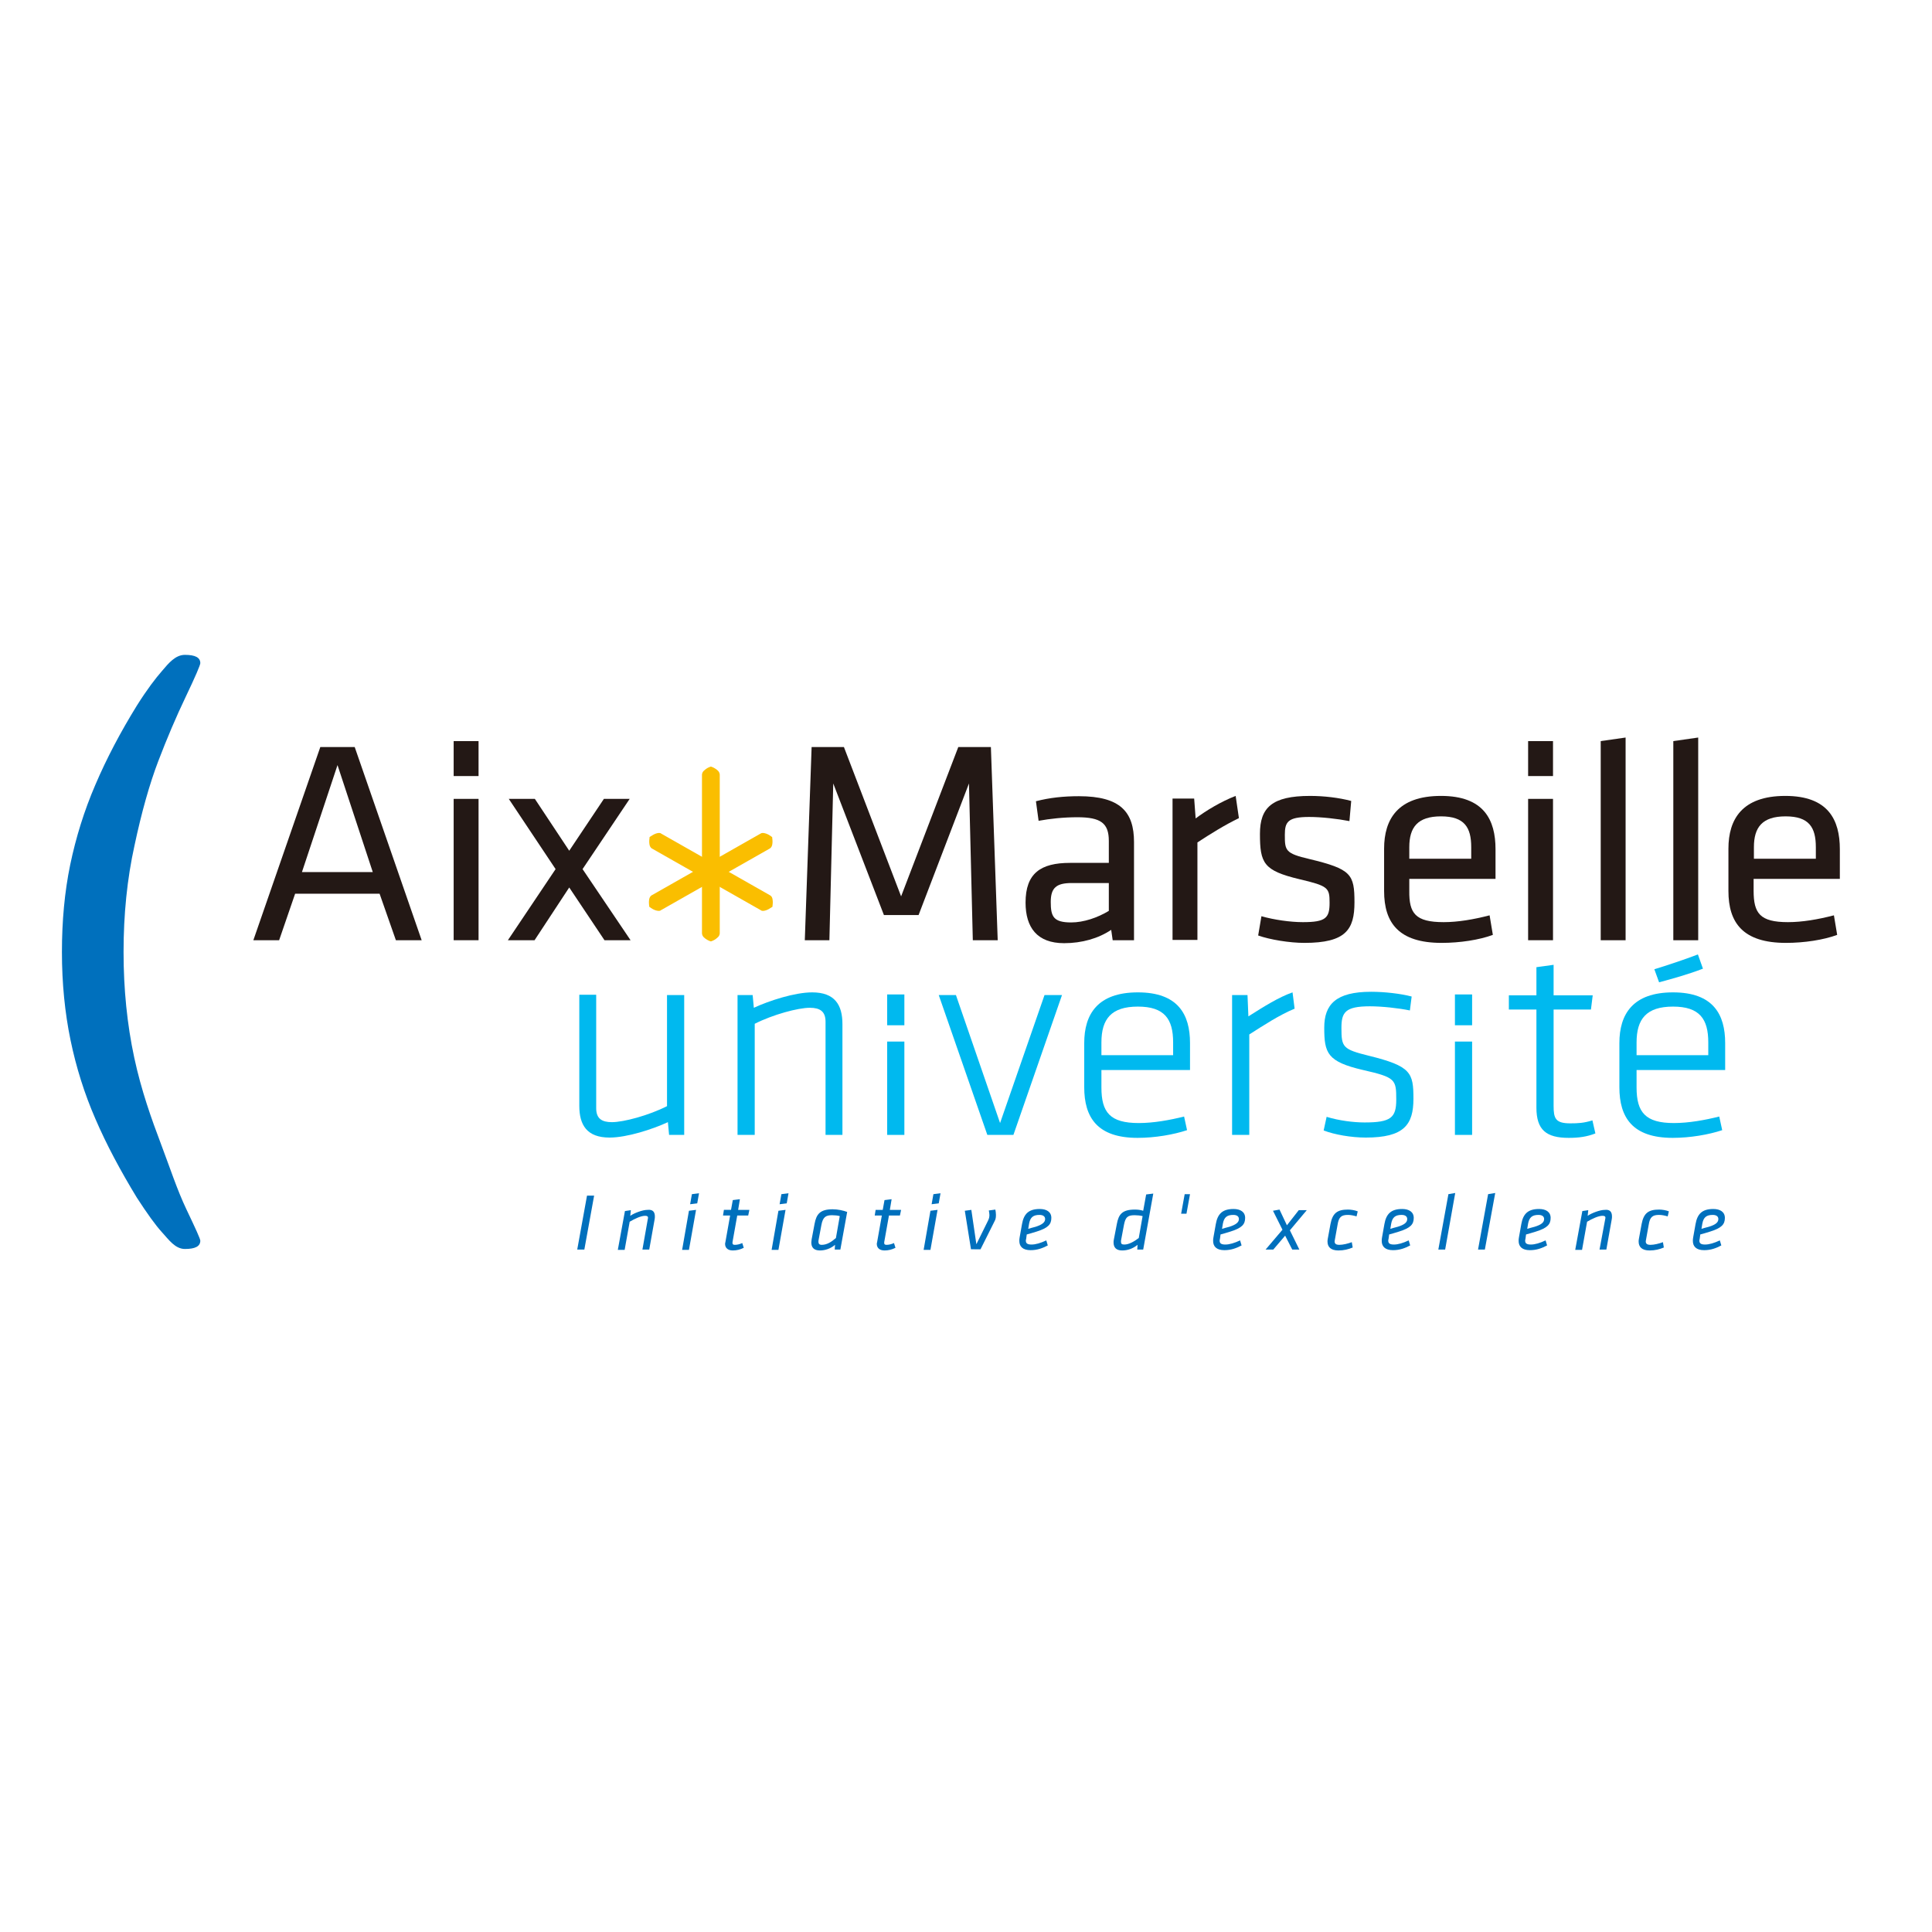 <?xml version="1.0" encoding="utf-8"?>
<!-- Generator: Adobe Illustrator 19.2.1, SVG Export Plug-In . SVG Version: 6.00 Build 0)  -->
<svg version="1.1" id="layer" xmlns="http://www.w3.org/2000/svg" xmlns:xlink="http://www.w3.org/1999/xlink" x="0px" y="0px"
	 viewBox="0 0 652 652" style="enable-background:new 0 0 652 652;" xml:space="preserve">
<style type="text/css">
	.st0{fill:#231815;}
	.st1{fill:#00B9EF;}
	.st2{fill:#FABE00;}
	.st3{fill:#0070BD;}
</style>
<path class="st0" d="M101.9,294.3h23.9l-11.9-36.1L101.9,294.3z M133.6,317.3l-5.5-15.7H99.6l-5.4,15.7h-8.7l22.6-65.2h11.6
	l22.6,65.2H133.6z"/>
<path class="st0" d="M153.1,250.1h8.4v11.8h-8.4V250.1z M153.1,269.6h8.4v47.7h-8.4V269.6z"/>
<polygon class="st0" points="204,317.3 192.1,299.5 180.4,317.3 171.4,317.3 187.5,293.3 171.7,269.6 180.5,269.6 192.1,287.1 
	203.8,269.6 212.5,269.6 196.6,293.3 212.8,317.3 "/>
<polygon class="st0" points="328.3,317.3 327,264.4 310,308.8 298.3,308.8 281.2,264.4 279.9,317.3 271.6,317.3 273.9,252.1 
	284.8,252.1 304.1,302.5 323.4,252.1 334.4,252.1 336.7,317.3 "/>
<g>
	<path class="st0" d="M382.6,317.3h-7.1l-0.5-3.5c-4.3,2.9-9.9,4.5-15.9,4.5c-9.1,0-13-5.3-13-13.7c0-9.9,5.1-13.4,15-13.4h13.1
		v-7.4c0-6-2.7-8-10.6-8c-4.7,0-9.3,0.5-13.1,1.2l-0.9-6.6c4.6-1.2,9.3-1.7,14.5-1.7c14,0,18.6,5.3,18.6,15.5V317.3z M374.2,298
		h-12.5c-5.2,0-7.1,1.6-7.1,6.4c0,4.9,0.9,6.9,6.9,6.9c4.2,0,8.9-1.6,12.7-3.9V298z"/>
	<path class="st0" d="M418.1,276.1c-4.6,2.2-9.9,5.5-14,8.2v32.9h-8.4v-47.7h7.3l0.5,6.7c3.6-2.7,8.6-5.7,13.5-7.6L418.1,276.1z"/>
	<path class="st0" d="M440.2,318.2c-5,0-11.7-1.1-15.6-2.5l1.1-6.5c4.2,1.2,9.7,2,14,2c7.7,0,9-1.4,9-6.5c0-5.1-0.4-5.7-10.2-8
		c-12.1-2.9-13.3-5.4-13.3-15.3c0-8.8,4-12.8,16.9-12.8c4.7,0,9.8,0.6,13.9,1.7l-0.6,6.8c-4.1-0.8-9.5-1.4-13.6-1.4
		c-7.2,0-8.2,1.7-8.2,6c0,5.3,0.1,6.3,8.3,8.2c14.1,3.4,15.2,5.1,15.2,14.6C457.1,313.7,454.2,318.2,440.2,318.2"/>
	<path class="st0" d="M487.2,311.2c4.8,0,10.1-0.9,15.5-2.3l1.1,6.6c-4.6,1.7-11.1,2.7-17.3,2.7c-14.5,0-19.4-6.8-19.4-17.5v-14.3
		c0-9.9,4.6-17.8,19.2-17.8c14.5,0,18.4,8.1,18.4,18v10h-29.1v4C475.5,308.2,477.6,311.2,487.2,311.2 M475.5,289.8h21v-3.9
		c0-6.7-2.3-10.4-10.2-10.4c-7.9,0-10.7,3.7-10.7,10.4V289.8z"/>
	<path class="st0" d="M515.7,250.1h8.4v11.8h-8.4V250.1z M515.7,269.6h8.4v47.7h-8.4V269.6z"/>
	<polygon class="st0" points="540.2,317.3 540.2,250.1 548.6,248.9 548.6,317.3 	"/>
	<polygon class="st0" points="564.7,317.3 564.7,250.1 573.1,248.9 573.1,317.3 	"/>
	<path class="st0" d="M603.4,311.2c4.8,0,10.1-0.9,15.5-2.3l1.1,6.6c-4.6,1.7-11.1,2.7-17.3,2.7c-14.5,0-19.4-6.8-19.4-17.5v-14.3
		c0-9.9,4.6-17.8,19.2-17.8c14.5,0,18.4,8.1,18.4,18v10h-29.1v4C591.8,308.2,593.9,311.2,603.4,311.2 M591.8,289.8h21v-3.9
		c0-6.7-2.3-10.4-10.2-10.4c-7.9,0-10.7,3.7-10.7,10.4V289.8z"/>
	<path class="st1" d="M201.2,335.8V374c0,3.5,1.9,4.7,5.3,4.7c4,0,12.5-2.3,18.6-5.4v-37.5h5.8V383h-5.1l-0.4-4.3
		c-5.2,2.4-13.8,5.2-19.7,5.2c-7.6,0-10.2-4.2-10.2-10.7v-37.5H201.2z"/>
	<path class="st1" d="M278.6,383v-38.2c0-3.5-1.9-4.7-5.3-4.7c-4,0-12.5,2.3-18.6,5.4V383h-5.8v-47.2h5.1l0.4,4.3
		c5.2-2.4,13.8-5.2,19.7-5.2c7.6,0,10.2,4.2,10.2,10.7V383H278.6z"/>
	<path class="st1" d="M299.4,335.6h5.8V346h-5.8V335.6z M299.4,351.5h5.8V383h-5.8V351.5z"/>
	<polygon class="st1" points="342,383 333.2,383 316.8,335.8 322.6,335.8 337.5,379 352.5,335.8 358.4,335.8 	"/>
	<path class="st1" d="M384.3,379c5,0,10.5-1,15.3-2.2l1,4.6c-4.5,1.5-10.8,2.6-16.7,2.6c-13.6,0-18-6.9-18-17.1V352
		c0-9.7,4.5-17.1,18.1-17.1c13.6,0,17.6,7.5,17.6,17.1v9.1h-29.9v5.9C371.7,375.4,374.6,379,384.3,379 M371.7,356.1h24.2v-4.3
		c0-7.9-2.9-12.1-11.9-12.1c-9,0-12.3,4.2-12.3,12.1V356.1z"/>
	<path class="st1" d="M436.9,340.4c-5.1,2.1-10.6,5.7-15.3,8.7V383h-5.8v-47.2h5.2l0.3,7.2c5.2-3.3,10.3-6.5,14.9-8.1L436.9,340.4z"
		/>
	<path class="st1" d="M460.9,383.9c-4.9,0-10.6-1-14.2-2.4l1-4.6c4.2,1.3,9.2,1.9,12.8,1.9c8.9,0,10.7-1.6,10.7-7.7
		c0-6.8-0.2-7.5-11.2-10c-12.1-2.8-13.1-5.7-13.1-14.3c0-7.8,3.9-12.1,15.8-12.1c4.5,0,9.9,0.6,13.7,1.6l-0.6,4.7
		c-3.9-0.8-9.5-1.4-13.5-1.4c-8.4,0-9.6,2.1-9.6,7.3c0,6.5,0.4,7.2,9.3,9.4c14.2,3.5,15,5.7,15,14.5
		C477,379.6,473.8,383.9,460.9,383.9"/>
	<path class="st1" d="M491,335.6h5.8V346H491V335.6z M491,351.5h5.8V383H491V351.5z"/>
	<path class="st1" d="M538.4,382.5c-2.8,1.1-5.5,1.5-9,1.5c-7.6,0-10.9-2.7-10.9-10.2v-33.1h-9.3v-4.8h9.3v-9.5l5.8-0.8v10.3h13.2
		l-0.6,4.8h-12.6v32.5c0,4.2,0.6,5.9,5.6,5.9c2.7,0,4.6-0.1,7.5-1L538.4,382.5z"/>
	<path class="st1" d="M564.9,379c5,0,10.5-1,15.3-2.2l1,4.6c-4.5,1.5-10.8,2.6-16.7,2.6c-13.6,0-18-6.9-18-17.1V352
		c0-9.7,4.5-17.1,18.1-17.1c13.6,0,17.6,7.5,17.6,17.1v9.1h-29.9v5.9C552.3,375.4,555.3,379,564.9,379 M552.3,356.1h24.2v-4.3
		c0-7.9-2.9-12.1-11.9-12.1c-9,0-12.3,4.2-12.3,12.1V356.1z"/>
	<path class="st1" d="M558.3,327.1c4.5-1.4,9.7-3.1,14.7-5l1.7,4.8c-4.9,1.9-10.3,3.4-14.8,4.6L558.3,327.1z"/>
	<path class="st2" d="M239.9,259.6c0,0-2.2,0.9-2.2,1.9v27.1v11.6V315c0,1,2.2,1.9,2.2,1.9s2.2-0.9,2.2-1.9v-14.9v-11.6v-27.1
		C242.1,260.5,239.9,259.6,239.9,259.6"/>
	<path class="st2" d="M239.6,317.6c0,0-0.6-0.2-1.2-0.6c-0.6-0.4-1.4-0.9-1.5-2v-14.9v-11.6v-27.1c0.1-1.1,0.9-1.5,1.5-2
		c0.6-0.4,1.2-0.6,1.2-0.6l0.3-0.1l0.3,0.1c0,0,0.6,0.2,1.2,0.6c0.6,0.4,1.4,0.9,1.5,2v27.1c0,6,0,11.6,0,11.6h0l0,14.9
		c-0.1,1.1-0.9,1.5-1.5,2c-0.6,0.4-1.2,0.6-1.2,0.6l-0.3,0.1L239.6,317.6z M238.5,315c0,0,0.1,0.1,0.1,0.2c0.1,0.1,0.4,0.3,0.6,0.5
		s0.5,0.3,0.7,0.4c0.1-0.1,0.3-0.2,0.5-0.3c0.4-0.2,0.9-0.6,0.9-0.8c0,0,0,0,0,0v-14.9v-11.6v-27.1c0,0,0,0,0,0c0,0-0.1-0.1-0.1-0.2
		c-0.1-0.1-0.4-0.3-0.6-0.5c-0.3-0.2-0.5-0.3-0.7-0.4c-0.1,0.1-0.3,0.2-0.5,0.3c-0.4,0.2-0.9,0.6-0.9,0.8c0,0,0,0,0,0h0v27.1
		c0,6,0,11.6,0,11.6h0L238.5,315C238.5,315,238.5,315,238.5,315 M239.6,260.3l0.3-0.7L239.6,260.3z"/>
	<path class="st2" d="M219.8,283.1c0,0-0.3,2.3,0.6,2.8l13.2,7.5c5.3,3,10.3,5.8,10.3,5.8l13.2,7.5c0.9,0.5,2.8-0.9,2.8-0.9
		s0.3-2.3-0.6-2.8l-13.2-7.5c0,0-4.9-2.8-10.3-5.8l-13.2-7.5C221.8,281.6,219.8,283.1,219.8,283.1"/>
	<path class="st2" d="M256.8,307.2l-13.2-7.5c0,0-4.9-2.8-10.3-5.8l-13.2-7.5c-0.6-0.3-0.8-0.9-0.9-1.3c-0.1-0.5-0.1-0.9-0.1-1.3
		c0-0.5,0.1-0.9,0.1-1l0-0.3l0.3-0.2c0.1,0,1.4-1.1,2.8-1.2c0.3,0,0.6,0,0.8,0.2l13.2,7.5c5.3,3,10.3,5.8,10.3,5.8l13.2,7.5
		c0.6,0.3,0.8,0.8,0.9,1.3c0.1,0.5,0.1,0.9,0.1,1.3c0,0.5-0.1,0.9-0.1,1l0,0.3l-0.3,0.2c-0.1,0-1.4,1.1-2.8,1.2
		C257.3,307.4,257,307.4,256.8,307.2 M257.6,305.9c0.2,0,0.7-0.2,1.1-0.4c0.2-0.1,0.3-0.2,0.5-0.3c0-0.1,0-0.3,0-0.4
		c0-0.5-0.1-1.2-0.2-1.3l0,0l-13.2-7.4c0,0-4.9-2.8-10.3-5.8l-13.2-7.4c0,0,0,0,0,0c-0.2,0-0.7,0.2-1.1,0.4
		c-0.2,0.1-0.3,0.2-0.5,0.3c0,0.1,0,0.3,0,0.4c0,0.5,0.1,1.2,0.2,1.3l13.2,7.5c5.3,3,10.3,5.8,10.3,5.8L257.6,305.9L257.6,305.9z"/>
	<path class="st2" d="M260,283.1c0,0,0.3,2.3-0.6,2.8l-13.2,7.5c-5.3,3-10.3,5.8-10.3,5.8l-13.2,7.5c-0.9,0.5-2.8-0.9-2.8-0.9
		s-0.3-2.3,0.6-2.8l13.2-7.5c0,0,4.9-2.8,10.3-5.8l13.2-7.5C258,281.6,260,283.1,260,283.1"/>
</g>
<g>
	<path class="st2" d="M222.2,307.4c-1.5-0.1-2.8-1.2-2.8-1.2l-0.3-0.2l0-0.3c0,0-0.1-0.4-0.1-1c0-0.4,0-0.9,0.1-1.3
		c0.1-0.4,0.3-1,0.9-1.3l13.2-7.5c0,0,4.9-2.8,10.3-5.8l13.2-7.5c0.3-0.2,0.6-0.2,0.8-0.2c1.5,0.1,2.8,1.2,2.8,1.2l-0.5,0.6l0.5-0.6
		l0.3,0.2l0,0.3c0,0,0.1,0.4,0.1,1c0,0.4,0,0.9-0.1,1.3c-0.1,0.4-0.3,1-0.9,1.3l-13.2,7.5c-5.3,3-10.3,5.8-10.3,5.8h0l-13.2,7.5
		C222.8,307.4,222.5,307.4,222.2,307.4L222.2,307.4z M221.1,305.5c0.4,0.2,1,0.4,1.1,0.4l0,0l13.2-7.4c0,0,4.9-2.8,10.3-5.8
		l13.2-7.4v0c0,0,0,0,0,0c0-0.1,0.1-0.2,0.1-0.3c0.1-0.3,0.1-0.6,0.1-0.9c0-0.2,0-0.3,0-0.4c-0.1-0.1-0.3-0.2-0.5-0.3
		c-0.4-0.2-1-0.4-1.1-0.4c0,0,0,0,0,0l-13.2,7.4c-5.3,3-10.3,5.8-10.3,5.8l-13.2,7.4c0,0,0,0,0,0c0,0.1-0.1,0.2-0.1,0.3
		c-0.1,0.3-0.1,0.6-0.1,0.9c0,0.2,0,0.3,0,0.4C220.7,305.3,220.9,305.4,221.1,305.5"/>
	<path class="st3" d="M20.9,321.3c0-10.5,0.9-20.3,2.8-29.5c1.9-9.1,4.7-18.2,8.5-27c3.8-8.9,8.5-17.8,14-26.7
		c3.4-5.4,6.3-9.2,8.5-11.7c2.2-2.6,4.5-5.4,7.7-5.4c3.5,0,5.2,0.9,5.2,2.8c0,0.6-1.6,4.4-4.9,11.3c-3.3,6.9-6.4,14.2-9.3,21.8
		c-2.9,7.6-5.6,17.1-8,28.4c-2.5,11.3-3.7,23.3-3.7,36c0,12.5,1.2,24.4,3.6,35.6c2.4,11.2,5.9,20.9,9,29.1
		c3.1,8.2,5.5,15.6,8.6,22.1c3.1,6.5,4.7,10,4.7,10.6c0,1.9-1.7,2.8-5.2,2.8c-3.3,0-5.5-3.2-7.7-5.6c-2.2-2.4-5-6.3-8.5-11.7
		c-5.6-9.2-10.3-18-14-26.6c-3.7-8.5-6.5-17.4-8.4-26.6C21.9,341.8,20.9,331.9,20.9,321.3"/>
</g>
<g>
	<polygon class="st3" points="198.1,403.5 200.5,403.5 197.2,421.7 194.8,421.7 	"/>
	<path class="st3" d="M221,410.5c0,0.3,0,0.7-0.1,1.1l-1.8,10.1h-2.3l1.8-10.2c0-0.2,0.1-0.4,0.1-0.5c0-0.5-0.3-0.7-1-0.7
		c-1.4,0-3.5,1-5.2,2l-1.7,9.5h-2.3l2.4-13.1l2-0.3l-0.2,1.9c1.3-0.9,4.1-2,5.8-2C220.3,408.1,221,409,221,410.5"/>
	<path class="st3" d="M232.5,408.6l2.4-0.3l-2.4,13.5h-2.3L232.5,408.6z M233.5,403l2.4-0.3l-0.6,3.4l-2.4,0.3L233.5,403z"/>
	<path class="st3" d="M244.7,419.8c0-0.1,0-0.3,0.1-0.6l1.6-9H244l0.3-1.9h2.4l0.6-3.3l2.4-0.3l-0.6,3.6h3.8l-0.4,1.9h-3.7l-1.6,9
		c0,0.2,0,0.2,0,0.3c0,0.4,0.2,0.6,0.8,0.6c0.8,0,1.6-0.2,2.5-0.6l0.5,1.6c-1.2,0.6-2.4,0.9-3.7,0.9
		C245.5,422,244.7,421,244.7,419.8"/>
	<path class="st3" d="M262.7,408.6l2.4-0.3l-2.4,13.5h-2.3L262.7,408.6z M263.7,403l2.4-0.3l-0.6,3.4l-2.4,0.3L263.7,403z"/>
	<path class="st3" d="M283.6,421.7h-1.9l0.1-1.6c-1.5,1.3-3.4,1.9-5.1,1.9c-2.1,0-2.9-1.1-2.9-2.7c0-0.3,0.1-0.7,0.1-1l1-5.3
		c0.6-3.2,1.8-4.9,6.1-4.9c1.7,0,3.6,0.4,4.9,0.9L283.6,421.7z M283.4,410.4c-0.7-0.2-1.7-0.3-2.6-0.3c-2.1,0-3.1,0.6-3.6,3.3
		l-0.9,4.8c-0.1,0.3-0.1,0.7-0.1,0.9c0,0.6,0.3,1,1.1,1c1.7,0,3.2-0.9,4.8-2.3L283.4,410.4z"/>
	<path class="st3" d="M295.9,419.8c0-0.1,0-0.3,0.1-0.6l1.6-9h-2.4l0.3-1.9h2.4l0.6-3.3l2.4-0.3l-0.6,3.6h3.8l-0.4,1.9h-3.7l-1.6,9
		c0,0.2,0,0.2,0,0.3c0,0.4,0.2,0.6,0.8,0.6c0.8,0,1.6-0.2,2.5-0.6l0.5,1.6c-1.2,0.6-2.4,0.9-3.7,0.9
		C296.7,422,295.9,421,295.9,419.8"/>
	<path class="st3" d="M314,408.6l2.4-0.3l-2.4,13.5h-2.3L314,408.6z M315,403l2.4-0.3l-0.6,3.4l-2.4,0.3L315,403z"/>
	<path class="st3" d="M327.7,421.7l-2.1-13.1l2.2-0.3l1.7,11.6l3.9-7.9c0.4-0.8,0.5-1.3,0.5-2c0-0.4-0.1-1-0.2-1.5l2.2-0.3
		c0.1,0.5,0.2,1.1,0.2,1.7c0,0.7,0,1.5-0.5,2.3l-4.7,9.4H327.7z"/>
	<path class="st3" d="M346.3,418.1c-0.1,0.3-0.1,0.5-0.1,0.6c0,0.8,0.4,1.3,1.9,1.3c1.4,0,3.1-0.5,5-1.4l0.5,1.7
		c-1.7,0.9-3.5,1.6-5.8,1.6c-2.7,0-3.8-1.3-3.8-3.1c0-0.3,0-0.8,0.1-1.2l0.8-4.5c0.6-3.4,2.2-5.1,6-5.1c2.3,0,3.9,1,3.9,3
		c0,2.2-1.1,3.4-4.9,4.6c-1.7,0.5-2.2,0.7-3.4,1L346.3,418.1z M352.7,411.4c0-0.9-0.7-1.4-1.9-1.4c-2.1,0-3.1,0.8-3.5,2.9l-0.3,1.8
		c0.8-0.2,1.2-0.4,2.5-0.7C351.7,413.3,352.7,412.5,352.7,411.4"/>
	<path class="st3" d="M385.8,421.7h-2l0.1-1.6c-1.6,1.3-3.4,1.9-5.2,1.9c-2.1,0-2.9-1.1-2.9-2.7c0-0.2,0-0.7,0.1-1l1-5.2
		c0.6-3.3,1.8-4.9,6.1-4.9c0.9,0,1.9,0.1,2.8,0.4l1-5.5l2.4-0.3L385.8,421.7z M385.6,410.4c-0.7-0.2-2-0.3-2.7-0.3
		c-2.4,0-3.1,0.7-3.6,3.3l-0.9,4.8c-0.1,0.3-0.1,0.6-0.1,0.8c0,0.7,0.2,1,1.1,1c1.6,0,3.3-1,4.9-2.2L385.6,410.4z"/>
	<polygon class="st3" points="399.8,403 401.6,403 400.4,409.6 398.6,409.6 	"/>
	<path class="st3" d="M411.7,418.1c-0.1,0.3-0.1,0.5-0.1,0.6c0,0.8,0.4,1.3,1.9,1.3c1.4,0,3.1-0.5,5-1.4l0.5,1.7
		c-1.7,0.9-3.5,1.6-5.8,1.6c-2.7,0-3.8-1.3-3.8-3.1c0-0.3,0-0.8,0.1-1.2l0.8-4.5c0.6-3.4,2.2-5.1,6-5.1c2.3,0,3.9,1,3.9,3
		c0,2.2-1.1,3.4-4.9,4.6c-1.7,0.5-2.2,0.7-3.4,1L411.7,418.1z M418.1,411.4c0-0.9-0.7-1.4-1.9-1.4c-2.1,0-3.1,0.8-3.5,2.9l-0.3,1.8
		c0.8-0.2,1.2-0.4,2.5-0.7C417.1,413.3,418.1,412.5,418.1,411.4"/>
	<polygon class="st3" points="432.8,415 429.6,408.6 431.8,408.2 434.3,413.5 438.3,408.4 441,408.4 435.3,415.2 438.5,421.7 
		436.1,421.7 433.7,417 429.7,421.7 427.1,421.7 	"/>
	<path class="st3" d="M457.8,410.5c-1-0.3-2-0.5-2.9-0.5c-2.2,0-3.1,0.7-3.5,3.3l-0.9,5c0,0.2-0.1,0.4-0.1,0.6
		c0,0.8,0.4,1.2,1.6,1.2c1.2,0,2.9-0.4,4.2-0.9l0.3,1.8c-1.4,0.6-3,1-4.8,1c-2.6,0-3.7-1.2-3.7-3c0-0.2,0-0.6,0.1-1l0.9-4.9
		c0.7-3.7,2.3-4.9,5.9-4.9c1,0,2.3,0.2,3.3,0.6L457.8,410.5z"/>
	<path class="st3" d="M468.6,418.1c-0.1,0.3-0.1,0.5-0.1,0.6c0,0.8,0.4,1.3,1.9,1.3c1.4,0,3.1-0.5,5-1.4l0.5,1.7
		c-1.7,0.9-3.5,1.6-5.8,1.6c-2.7,0-3.8-1.3-3.8-3.1c0-0.3,0-0.8,0.1-1.2l0.8-4.5c0.6-3.4,2.2-5.1,6-5.1c2.3,0,3.9,1,3.9,3
		c0,2.2-1.1,3.4-4.9,4.6c-1.7,0.5-2.2,0.7-3.4,1L468.6,418.1z M474.9,411.4c0-0.9-0.7-1.4-1.9-1.4c-2.1,0-3.1,0.8-3.5,2.9l-0.3,1.8
		c0.8-0.2,1.2-0.4,2.5-0.7C474,413.3,474.9,412.5,474.9,411.4"/>
	<polygon class="st3" points="488.8,403 491.1,402.6 487.7,421.7 485.4,421.7 	"/>
	<polygon class="st3" points="502.2,403 504.6,402.6 501.1,421.7 498.8,421.7 	"/>
	<path class="st3" d="M514.8,418.1c-0.1,0.3-0.1,0.5-0.1,0.6c0,0.8,0.4,1.3,1.9,1.3c1.4,0,3.1-0.5,5-1.4l0.5,1.7
		c-1.7,0.9-3.5,1.6-5.8,1.6c-2.7,0-3.8-1.3-3.8-3.1c0-0.3,0-0.8,0.1-1.2l0.8-4.5c0.6-3.4,2.2-5.1,6-5.1c2.3,0,3.9,1,3.9,3
		c0,2.2-1.1,3.4-4.9,4.6c-1.7,0.5-2.2,0.7-3.4,1L514.8,418.1z M521.1,411.4c0-0.9-0.7-1.4-1.9-1.4c-2.1,0-3.1,0.8-3.5,2.9l-0.3,1.8
		c0.8-0.2,1.2-0.4,2.5-0.7C520.2,413.3,521.1,412.5,521.1,411.4"/>
	<path class="st3" d="M544,410.5c0,0.3,0,0.7-0.1,1.1l-1.8,10.1h-2.3l1.9-10.2c0-0.2,0.1-0.4,0.1-0.5c0-0.5-0.3-0.7-1-0.7
		c-1.4,0-3.5,1-5.2,2l-1.7,9.5h-2.3l2.4-13.1l2-0.3l-0.2,1.9c1.3-0.9,4.1-2,5.8-2C543.3,408.1,544,409,544,410.5"/>
	<path class="st3" d="M562.8,410.5c-1-0.3-2-0.5-2.9-0.5c-2.2,0-3.1,0.7-3.5,3.3l-0.9,5c0,0.2-0.1,0.4-0.1,0.6
		c0,0.8,0.4,1.2,1.6,1.2c1.2,0,2.9-0.4,4.2-0.9l0.3,1.8c-1.4,0.6-3,1-4.8,1c-2.6,0-3.7-1.2-3.7-3c0-0.2,0-0.6,0.1-1l0.9-4.9
		c0.7-3.7,2.3-4.9,5.9-4.9c1,0,2.3,0.2,3.3,0.6L562.8,410.5z"/>
	<path class="st3" d="M573.6,418.1c-0.1,0.3-0.1,0.5-0.1,0.6c0,0.8,0.4,1.3,1.9,1.3c1.4,0,3.1-0.5,5-1.4l0.5,1.7
		c-1.7,0.9-3.5,1.6-5.8,1.6c-2.7,0-3.8-1.3-3.8-3.1c0-0.3,0-0.8,0.1-1.2l0.8-4.5c0.6-3.4,2.2-5.1,6-5.1c2.3,0,3.9,1,3.9,3
		c0,2.2-1.1,3.4-4.9,4.6c-1.7,0.5-2.2,0.7-3.4,1L573.6,418.1z M579.9,411.4c0-0.9-0.7-1.4-1.9-1.4c-2.1,0-3.1,0.8-3.5,2.9l-0.3,1.8
		c0.8-0.2,1.2-0.4,2.5-0.7C579,413.3,579.9,412.5,579.9,411.4"/>
</g>
</svg>

